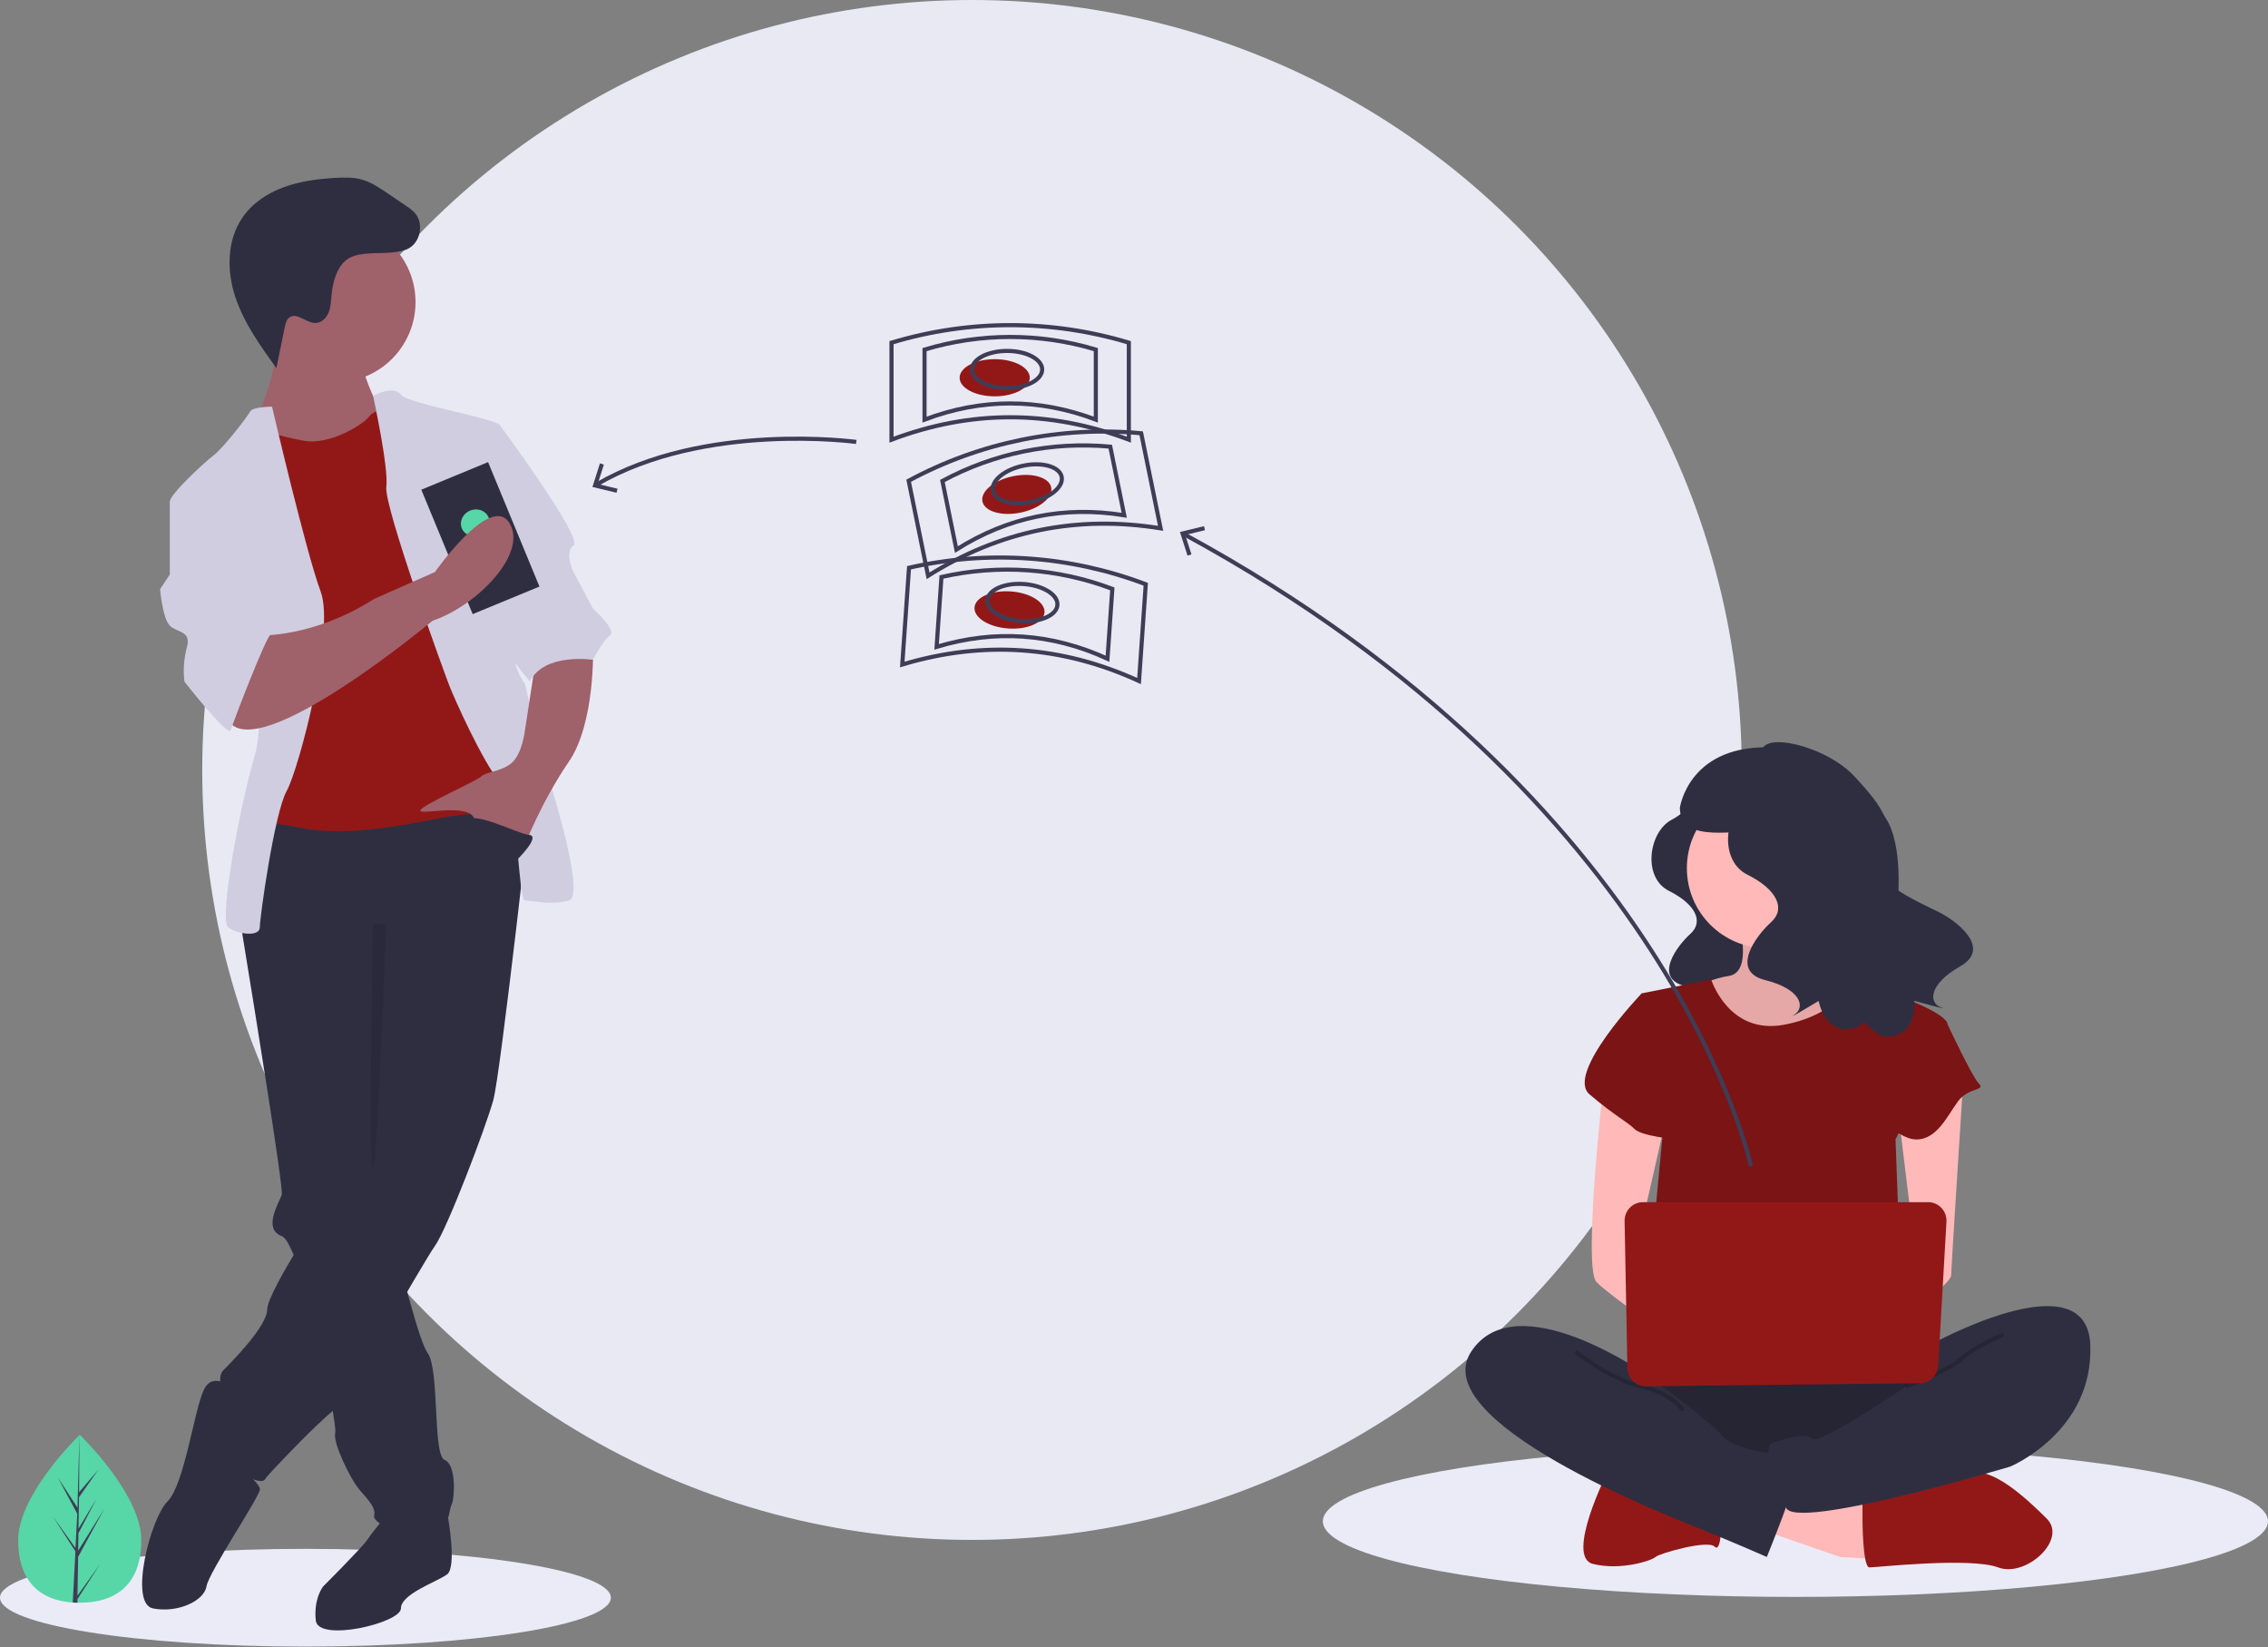 
<svg width="1099px" height="798px" viewBox="0 0 1099 798" version="1.1" xmlns="http://www.w3.org/2000/svg" xmlns:xlink="http://www.w3.org/1999/xlink">
    <rect x="0" y="0" width="1099" height="798" fill="#808080" stroke="none"/>
    <!-- Generator: Sketch 43.2 (39069) - http://www.bohemiancoding.com/sketch -->
    <desc>Created with Sketch.</desc>
    <defs></defs>
    <g id="Page-1" stroke="none" stroke-width="1" fill="none" fill-rule="evenodd">
        <g id="trade-in-step-3-image">
            <circle id="Oval" fill="#E9E9F4" fill-rule="nonzero" cx="471" cy="373" r="373"></circle>
            <ellipse id="Oval" fill="#EBEBF7" fill-rule="nonzero" cx="148" cy="774" rx="148" ry="23.68"></ellipse>
            <ellipse id="Oval" fill="#EBEBF7" fill-rule="nonzero" cx="870" cy="736.97" rx="229" ry="36.64"></ellipse>
            <path d="M819.12,384.78 C819.12,384.78 821.12,391.28 810.02,397.13 C798.92,402.98 795.72,425.08 808.72,431.58 C821.72,438.08 825.62,446.52 819.12,452.37 C812.62,458.22 800.92,473.82 816.52,477.72 C832.12,481.62 834.07,489.41 829.52,492.66 C824.97,495.91 839.92,486.82 839.92,486.82 C839.92,486.82 842.52,502.41 856.16,498.51 C869.8,494.61 908.16,420.51 888.66,410.13 C869.16,399.75 819.12,384.78 819.12,384.78 Z" id="Shape" fill="#2F2E41" fill-rule="nonzero"></path>
            <path d="M842.68,447.54 C842.68,447.54 849.42,471.13 837.62,472.82 C830.301,473.96 823.365,476.848 817.4,481.24 L839.3,509.89 L879.75,509.89 L905,484.61 C905,484.61 871.3,459.33 878,444.17 C884.7,429.01 842.68,447.54 842.68,447.54 Z" id="Shape" fill="#FFB9B9" fill-rule="nonzero"></path>
            <path d="M842.68,447.54 C842.68,447.54 849.42,471.13 837.62,472.82 C830.301,473.96 823.365,476.848 817.4,481.24 L839.3,509.89 L879.75,509.89 L905,484.61 C905,484.61 871.3,459.33 878,444.17 C884.7,429.01 842.68,447.54 842.68,447.54 Z" id="Shape" fill="#000000" fill-rule="nonzero" opacity="0.1"></path>
            <polygon id="Shape" fill="#FFB9B9" fill-rule="nonzero" points="852.79 740.78 891.55 754.26 918.51 755.95 916.83 732.35 861.21 715.9"></polygon>
            <path d="M902.5,735.72 C902.5,735.72 902.5,759.32 905.87,759.32 C909.24,759.32 954.75,754.26 968.23,759.32 C981.71,764.38 1001.94,745.83 991.82,735.72 C981.7,725.61 965.22,710.44 954.93,713.81 C944.64,717.18 902.5,725.61 902.5,725.61 L902.5,735.72 Z" id="Shape" fill="#921818" fill-rule="nonzero"></path>
            <path d="M778.63,713.81 C778.63,713.81 758.41,754.26 771.89,757.63 C785.37,761 800.54,755.95 802.23,754.26 C803.92,752.57 827.51,745.83 830.88,749.26 C834.25,752.69 834.25,735.77 834.25,735.77 L778.63,713.81 Z" id="Shape" fill="#921818" fill-rule="nonzero"></path>
            <path d="M795.49,658.2 C795.49,658.2 763.49,702.02 787.06,713.81 C810.63,725.6 923.57,725.61 932,713.81 C940.43,702.01 943.79,664.94 932,661.57 C920.21,658.2 795.49,658.2 795.49,658.2 Z" id="Shape" fill="#2F2E41" fill-rule="nonzero"></path>
            <path d="M795.49,658.2 C795.49,658.2 763.49,702.02 787.06,713.81 C810.63,725.6 923.57,725.61 932,713.81 C940.43,702.01 943.79,664.94 932,661.57 C920.21,658.2 795.49,658.2 795.49,658.2 Z" id="Shape" fill="#000000" fill-rule="nonzero" opacity="0.2"></path>
            <circle id="Oval" fill="#FFB9B9" fill-rule="nonzero" cx="856.16" cy="420.57" r="38.76"></circle>
            <path d="M795.49,481.24 L829.19,474.5 C829.19,474.5 837.62,501.5 864.58,496.41 C891.54,491.32 898.29,474.5 898.29,474.5 C898.29,474.5 918.51,482.93 920.2,482.93 C921.89,482.93 943.79,491.35 943.79,496.41 C943.79,501.47 918.51,552 918.51,552 L921.88,643 L797.17,639.63 L805.6,550.31 L795.49,481.24 Z" id="Shape" fill="#7b1414" fill-rule="nonzero"></path>
            <path d="M777,525.06 C777,525.06 766.89,614.38 773.63,621.12 C780.37,627.86 807.33,646.4 807.33,646.4 L807.33,626.18 L793.8,600.9 L807.28,541.9 L777,525.06 Z" id="Shape" fill="#FFB9B9" fill-rule="nonzero"></path>
            <path d="M951.38,522.53 C951.38,522.53 945.48,614.38 945.48,617.75 C945.48,621.12 930.31,632.92 925.25,632.92 C920.19,632.92 916.83,624.49 916.83,624.49 L928.63,611 L920.2,541.9 L951.38,522.53 Z" id="Shape" fill="#FFB9B9" fill-rule="nonzero"></path>
            <path d="M935.37,651.46 C935.37,651.46 1011.2,609.33 1012.89,651.46 C1014.58,693.59 974.13,710.46 974.13,710.46 C974.13,710.46 869.64,741.8 865.43,730.34 C861.22,718.88 852.79,700.34 859.53,698.67 C866.27,697 874.7,693.61 878.07,696.98 C881.44,700.35 923.57,671.7 923.57,671.7 L935.37,651.46 Z" id="Shape" fill="#2F2E41" fill-rule="nonzero"></path>
            <path d="M970.76,646.4 C970.76,646.4 955.59,653.14 950.53,658.2 C945.47,663.26 923.53,671.68 923.53,671.68" id="Shape" stroke="#000000" stroke-width="2" opacity="0.2"></path>
            <path d="M805.6,484.61 L795.49,481.24 C795.49,481.24 758.41,520 770.21,530.12 C782.01,540.24 788.75,543.6 792.12,547 C795.49,550.4 812.34,552 812.34,552 L805.6,484.61 Z" id="Shape" fill="#7b1414" fill-rule="nonzero"></path>
            <path d="M928.63,493 L943.79,496.37 C943.79,496.37 955.59,521.65 958.96,525.02 C962.33,528.39 953.9,526.71 948.85,533.45 C943.8,540.19 938.74,552 928.63,552 C918.52,552 905,535.17 905,535.17 L928.63,493 Z" id="Shape" fill="#7b1414" fill-rule="nonzero"></path>
            <path d="M798.86,666.63 C798.86,666.63 734.86,621.12 712.86,654.83 C690.86,688.54 807.28,734 824.14,740.78 C841,747.56 856.14,754.26 856.14,754.26 C856.14,754.26 871.31,717.18 871.31,710.44 C871.31,703.7 859.51,703.7 856.14,703.7 C852.77,703.7 837.6,700.33 834.23,695.28 C830.86,690.23 798.86,666.63 798.86,666.63 Z" id="Shape" fill="#2F2E41" fill-rule="nonzero"></path>
            <path d="M763.47,654.83 C763.47,654.83 780.32,668.31 795.47,671.68 C810.62,675.05 815.69,683.48 815.69,683.48" id="Shape" stroke="#000000" stroke-width="2" opacity="0.2"></path>
            <path d="M787.23,591.46 L788.58,662.82 C788.673,667.713 792.687,671.619 797.58,671.58 L930.37,670.09 C935.065,670.035 938.917,666.357 939.19,661.67 L943.19,591.81 C943.326,589.444 942.517,587.121 940.939,585.352 C939.362,583.583 937.146,582.514 934.78,582.38 L934.27,582.38 L796.16,582.38 C791.228,582.38 787.23,586.378 787.23,591.31 L787.23,591.46 Z" id="Shape" fill="#921818" fill-rule="nonzero"></path>
            <path d="M858.23,371.88 C858.23,371.88 860.39,379.08 848.15,385.56 C835.91,392.04 832.31,416.56 846.71,423.72 C861.11,430.88 865.43,440.27 858.23,446.72 C851.03,453.17 838.07,470.48 855.35,474.8 C872.63,479.12 874.79,487.8 869.75,491.36 C864.71,494.92 881.27,484.88 881.27,484.88 C881.27,484.88 884.15,502.16 899.27,497.88 C914.39,493.6 929.47,415 912.61,394.8 C896.94,376 858.23,371.88 858.23,371.88 Z" id="Shape" fill="#2F2E41" fill-rule="nonzero"></path>
            <path d="M853.63,364.47 C853.63,353.92 885.19,361.47 898.72,376.23 C908.09,386.43 922.32,401.77 910.39,412.58 C898.46,423.39 930.83,437.58 939.51,441.87 C948.19,446.16 965.33,459.32 949.85,468.13 C934.37,476.94 934.63,485.85 940.45,487.96 C946.27,490.07 927.61,484.83 927.61,484.83 C927.61,484.83 929.5,502.24 913.78,502.16 C898.06,502.08 852.94,415.67 863.72,391.65 C873.74,369.31 853.63,364.47 853.63,364.47 Z" id="Shape" fill="#2F2E41" fill-rule="nonzero"></path>
            <path d="M860.46,362.16 C818.27,359.62 814,391.38 814,391.38 C814.29,409.76 843.48,400.81 851.59,403.55 C861.37,396.55 880.23,383.2 893.71,373.69 C883.928,366.803 872.406,362.807 860.46,362.16 Z" id="Shape" fill="#2F2E41" fill-rule="nonzero"></path>
            <path d="M848.44,564.85 C848.44,564.85 810.59,387.45 573.67,258.76" id="Shape" stroke="#3F3D56" stroke-width="2"></path>
            <polygon id="Shape" fill="#3F3D56" fill-rule="nonzero" points="583.43 254.89 583.9 256.84 574.32 259.16 577.34 268.55 575.43 269.16 571.76 257.72"></polygon>
            <path d="M68.47,746.11 C68.47,768.58 55.12,776.43 38.64,776.43 L37.5,776.43 C36.73,776.43 35.98,776.43 35.23,776.33 C20.36,775.33 8.81,767.03 8.81,746.13 C8.81,724.51 36.44,697.22 38.52,695.2 L38.52,695.2 L38.64,695.08 C38.64,695.08 68.47,723.64 68.47,746.11 Z" id="Shape" fill="#57D6A8" fill-rule="nonzero"></path>
            <path d="M37.55,773 L48.46,757.75 L37.53,774.66 L37.53,776.41 C36.76,776.41 36.01,776.41 35.26,776.31 L36.44,753.83 L36.44,753.65 L36.44,753.65 L36.55,751.53 L25.55,734.53 L36.55,749.9 L36.55,750.35 L37.44,733.35 L28.05,715.82 L37.55,730.37 L38.48,695.16 L38.48,695.16 L38.32,722.92 L47.67,711.92 L38.29,725.32 L38.04,740.52 L46.81,726 L38,742.78 L37.87,751.23 L50.53,730.92 L37.86,754.18 L37.55,773 Z" id="Shape" fill="#3F3D56" fill-rule="nonzero"></path>
            <path d="M210.77,740.29 L217.16,735.55 C217.16,735.55 221.38,759.15 216.67,762.68 C211.96,766.21 194.27,772.11 194.27,779.18 C194.27,786.25 154.21,795.68 153.03,785.07 C151.85,774.46 156.56,768.57 156.56,768.57 C156.56,768.57 175.42,749.72 177.78,746.18 C180.14,742.64 186.03,735.58 186.03,735.58 L210.77,740.29 Z" id="Shape" fill="#2F2E41" fill-rule="nonzero"></path>
            <path d="M116.5,446.85 L116.98,449.79 C117.26,451.47 117.65,453.85 118.12,456.79 C123.07,486.99 137.51,575.91 136.53,578.84 C135.35,582.38 127.1,595.34 136.53,598.84 C137.44,599.18 138.42,600.28 139.46,602.03 C141.492,605.784 143.166,609.722 144.46,613.79 C150.08,630.1 156.09,656.2 159.57,674.28 C161.09,682.22 162.12,688.61 162.43,691.96 C162.525,692.734 162.525,693.516 162.43,694.29 C161.25,699 169.5,715.5 173.03,720.22 C176.56,724.94 182.46,729.64 181.28,734.36 C180.1,739.08 210.74,752.04 214.28,743.79 C217.82,735.54 217.81,730.79 218.99,728.47 C220.17,726.15 221.35,709.61 215.46,707.25 C209.57,704.89 213.1,663.65 207.21,655.4 C205.21,652.66 202.21,643.4 199.09,632.17 C197.85,627.79 196.6,623.12 195.38,618.44 C190.43,599.31 186,580 186,580 L187.17,442.12 L122.36,433.87 L120.7,437.54 L117.39,444.81 L116.5,446.85 Z" id="Shape" fill="#2F2E41" fill-rule="nonzero"></path>
            <path d="M113,673.12 C113,673.12 103.57,663.69 98.86,673.12 C94.15,682.55 89.43,719.12 81.18,727.33 C72.93,735.54 62.33,776.82 74.11,779.18 C85.89,781.54 98.86,775.64 100.04,768.57 C101.22,761.5 125.96,724.97 125.96,721.44 C125.96,717.91 109.47,704.94 109.47,704.94 L113,673.12 Z" id="Shape" fill="#2F2E41" fill-rule="nonzero"></path>
            <path d="M257.91,382 C257.91,382 242.59,519.88 239.06,532.84 C235.53,545.8 216.67,595.3 210.77,603.55 C204.87,611.8 167.17,678.97 162.46,682.55 C157.75,686.13 148.31,695.55 148.31,695.55 C148.31,695.55 130.64,713.23 128.31,716.76 C125.98,720.29 105.92,709.69 104.74,702.62 C103.56,695.55 105.92,683.76 107.1,679.05 C108.28,674.34 104.74,667.27 108.28,663.73 C111.82,660.19 129.49,642.52 129.49,634.27 C129.49,626.02 160.13,577.7 171.91,567.1 C183.69,556.5 181.34,538.81 181.34,538.81 L181.34,466.89 L116.53,446.89 C116.53,446.89 120.06,390.33 128.31,390.33 C136.56,390.33 245,371.43 257.91,382 Z" id="Shape" fill="#2F2E41" fill-rule="nonzero"></path>
            <circle id="Oval" fill="#9F616A" fill-rule="nonzero" cx="162.46" cy="146.35" r="38.89"></circle>
            <path d="M175.42,177 C175.42,177 180.13,194.67 186.03,199.39 C191.93,204.11 170.71,224.13 170.71,224.13 L130.64,226.49 L123.57,204.1 C123.57,204.1 136.57,178.17 132.99,161.68 C129.41,145.19 175.42,177 175.42,177 Z" id="Shape" fill="#9F616A" fill-rule="nonzero"></path>
            <path d="M191.92,197 C191.92,197 181.31,198.18 178.92,201.71 C176.53,205.24 160.07,215.86 147.11,213.5 C134.15,211.14 125.89,207.61 123.54,208.78 C121.19,209.95 116.47,234.71 116.47,234.71 L129.47,272.42 L127.1,376.15 L123.57,404.43 C123.57,404.43 116.5,395 144.78,400.89 C173.06,406.78 209.59,396.18 221.38,395 C233.17,393.82 253.2,390.29 254.38,383.22 C255.56,376.15 250.84,350.22 250.84,350.22 L231.99,271.22 L220.2,228.84 L191.92,197 Z" id="Shape" fill="#921818" fill-rule="nonzero"></path>
            <path d="M180.77,191.7 C180.77,191.7 190.77,186.41 194.27,191.13 C197.77,195.85 242.59,202.91 242.59,206.45 C242.59,209.99 252.02,305.45 249.66,313.69 C247.3,321.93 254.38,331.36 254.38,331.36 L262.63,366.72 C262.63,366.72 285.02,433.89 275.63,436.25 C266.24,438.61 257.95,436.25 254.42,436.25 C250.89,436.25 252.06,391.47 242.63,379.68 C233.2,367.89 220.24,338.44 217.88,332.54 C215.52,326.64 186,245.34 187.2,235.91 C188.4,226.48 180.77,191.7 180.77,191.7 Z" id="Shape" fill="#D0CDE1" fill-rule="nonzero"></path>
            <path d="M131.82,197 C131.82,197 122.39,197 121.21,199.36 C120.03,201.72 108.21,217.03 103.53,220.57 C98.85,224.11 82.32,239.44 82.32,243 C82.32,246.56 116.5,272.46 116.5,272.46 C116.5,272.46 130.64,341.99 123.57,365.56 C116.5,389.13 105.89,445.7 110.57,449.23 C115.25,452.76 125.89,453.94 125.89,449.23 C125.89,444.52 132.96,393.84 138.89,383.23 C144.82,372.62 162.46,305.45 155.39,286.59 C148.32,267.73 131.82,197 131.82,197 Z" id="Shape" fill="#D0CDE1" fill-rule="nonzero"></path>
            <path d="M287.37,313.69 C287.37,313.69 288.55,350.22 275.59,369.08 C262.63,387.94 254.38,409.14 254.38,409.14 C254.38,409.14 233.16,403.25 229.63,396.14 C226.1,389.03 203.7,395 203.7,392.64 C203.7,390.28 230.81,378.5 233.16,376.15 C235.51,373.8 243.77,373.79 248.48,369.08 C253.19,364.37 254.38,353.76 254.38,353.76 L259.09,323.12 L287.37,313.69 Z" id="Shape" fill="#9F616A" fill-rule="nonzero"></path>
            <path d="M189.24,122.37 C192.24,122.1 195.32,121.8 197.96,120.37 C203.89,117.18 205.46,108.08 200.96,103.08 C199.714,101.813 198.325,100.695 196.82,99.75 L187.82,93.65 C183.82,90.96 179.82,88.21 175.18,86.94 C171,85.79 166.59,85.94 162.26,86.18 C153.86,86.7 145.41,87.78 137.51,90.68 C129.61,93.58 122.24,98.43 117.51,105.35 C109.92,116.35 109.82,131.13 114,143.8 C118.18,156.47 126.11,167.5 133.93,178.31 L137.98,158.51 C138.35,156.75 138.81,154.82 140.28,153.77 C143.92,151.18 148.38,156.51 152.86,156.47 C155.73,156.47 158.14,154.08 159.23,151.42 C160.32,148.76 160.39,145.82 160.64,142.96 C161.18,136.89 163.3,128.45 169.04,125.11 C174.37,122 183.23,122.91 189.24,122.37 Z" id="Shape" fill="#2F2E41" fill-rule="nonzero"></path>
            <path d="M187.06,447.8 C187.06,447.8 183.06,562.93 180.72,566.47 C178.38,570.01 180.72,447.47 180.72,447.47 L187.06,447.8 Z" id="Shape" fill="#000000" fill-rule="nonzero" opacity="0.1"></path>
            <path d="M233.16,206.45 L242.59,206.45 C242.59,206.45 282.66,260.66 277.95,264.19 C273.24,267.72 277.95,277.19 277.95,277.19 L287.37,294.86 C287.37,294.86 299.16,305.47 295.62,307.86 C292.08,310.25 287.37,319.64 287.37,319.64 C287.37,319.64 263.8,316 256.73,330.19 L241.45,310.89 L233.16,206.45 Z" id="Shape" fill="#D0CDE1" fill-rule="nonzero"></path>
            <rect id="Rectangle-path" fill="#2F2E41" fill-rule="nonzero" transform="translate(232.778, 260.688) rotate(-22.44) translate(-232.778, -260.688) " x="215.278" y="228.078" width="35" height="65.22"></rect>
            <ellipse id="Oval" fill="#57D6A8" fill-rule="nonzero" transform="translate(230.254, 253.29) rotate(-22.44) translate(-230.254, -253.29) " cx="230.254" cy="253.29" rx="7" ry="6.43"></ellipse>
            <path d="M209.59,300.72 C209.59,300.72 124.75,371.43 110.59,349.04 C96.43,326.65 125.91,307.8 125.91,307.8 C125.91,307.8 151.84,308.97 181.3,290.12 L210.76,277.12 C210.76,277.12 237.66,238.72 246.82,253.34 C255.98,267.96 231.19,293.45 209.59,300.72 Z" id="Shape" fill="#9F616A" fill-rule="nonzero"></path>
            <path d="M95.28,238.27 L82.28,242.98 L82.28,278.33 L77.57,285.4 C77.57,285.4 78.75,299.55 82.28,303.08 C85.81,306.61 92.89,305.44 90.53,313.69 C89.11,319.068 88.71,324.665 89.35,330.19 C89.35,330.19 110.56,357.29 111.74,353.76 C112.92,350.23 129.42,306.62 131.74,306.62 C134.06,306.62 108.17,238.27 108.17,238.27 L95.28,238.27 Z" id="Shape" fill="#D0CDE1" fill-rule="nonzero"></path>
            <path d="M250.25,416.8 C250.25,416.8 262.44,405.02 256.34,404.43 C250.24,403.84 229,392.06 225.5,398 C222,403.94 250.25,416.8 250.25,416.8 Z" id="Shape" fill="#2F2E41" fill-rule="nonzero"></path>
            <ellipse id="Oval" fill="#921818" fill-rule="nonzero" cx="482" cy="183" rx="17" ry="9"></ellipse>
            <path d="M547,213 C508.673,198.52 470.34,198.52 432,213 L432,166 C469.498,154.682 509.502,154.682 547,166 L547,213 Z" id="Shape" stroke="#3F3D56" stroke-width="2"></path>
            <path d="M531,203.28 C503.333,192.833 475.667,192.833 448,203.28 L448,169.36 C475.064,161.19 503.936,161.19 531,169.36 L531,203.28 Z" id="Shape" stroke="#3F3D56" stroke-width="2"></path>
            <ellipse id="Oval" stroke="#3F3D56" stroke-width="2" cx="488" cy="179" rx="17" ry="9"></ellipse>
            <ellipse id="Oval" fill="#921818" fill-rule="nonzero" transform="translate(492.713, 239.512) rotate(-11.54) translate(-492.713, -239.512) " cx="492.713" cy="239.512" rx="17" ry="9"></ellipse>
            <path d="M562.39,255.94 C521.93,249.42 484.37,257.087 449.71,278.94 L440.31,232.89 C474.788,214.301 513.985,206.3 552.99,209.89 L562.39,255.94 Z" id="Shape" stroke="#3F3D56" stroke-width="2"></path>
            <path d="M544.77,249.62 C515.57,244.913 488.46,250.447 463.44,266.22 L456.66,233 C481.545,219.571 509.842,213.789 538,216.38 L544.77,249.62 Z" id="Shape" stroke="#3F3D56" stroke-width="2"></path>
            <ellipse id="Oval" stroke="#3F3D56" stroke-width="2" transform="translate(497.796, 234.389) rotate(-11.54) translate(-497.796, -234.389) " cx="497.796" cy="234.389" rx="17" ry="9"></ellipse>
            <ellipse id="Oval" fill="#921818" fill-rule="nonzero" transform="translate(489.17, 295.489) rotate(-86.02) translate(-489.17, -295.489) " cx="489.17" cy="295.489" rx="9" ry="17"></ellipse>
            <path d="M551.94,329.92 C514.7,312.82 476.457,310.153 437.21,321.92 L440.48,275.04 C478.674,266.359 518.581,269.142 555.2,283.04 L551.94,329.92 Z" id="Shape" stroke="#3F3D56" stroke-width="2"></path>
            <path d="M536.65,319.12 C509.77,306.767 482.17,304.847 453.85,313.36 L456.2,279.52 C483.765,273.248 512.569,275.252 539,285.28 L536.65,319.12 Z" id="Shape" stroke="#3F3D56" stroke-width="2"></path>
            <ellipse id="Oval" stroke="#3F3D56" stroke-width="2" transform="translate(495.434, 291.906) rotate(-86.02) translate(-495.434, -291.906) " cx="495.434" cy="291.906" rx="9" ry="17"></ellipse>
            <path d="M414.92,214.09 C414.92,214.09 341.43,204.04 288.92,234.8" id="Shape" stroke="#3F3D56" stroke-width="2"></path>
            <polygon id="Shape" fill="#3F3D56" fill-rule="nonzero" points="290.71 224.46 292.62 225.06 289.63 234.46 299.23 236.75 298.76 238.7 287.08 235.91"></polygon>
        </g>
    </g>
</svg>